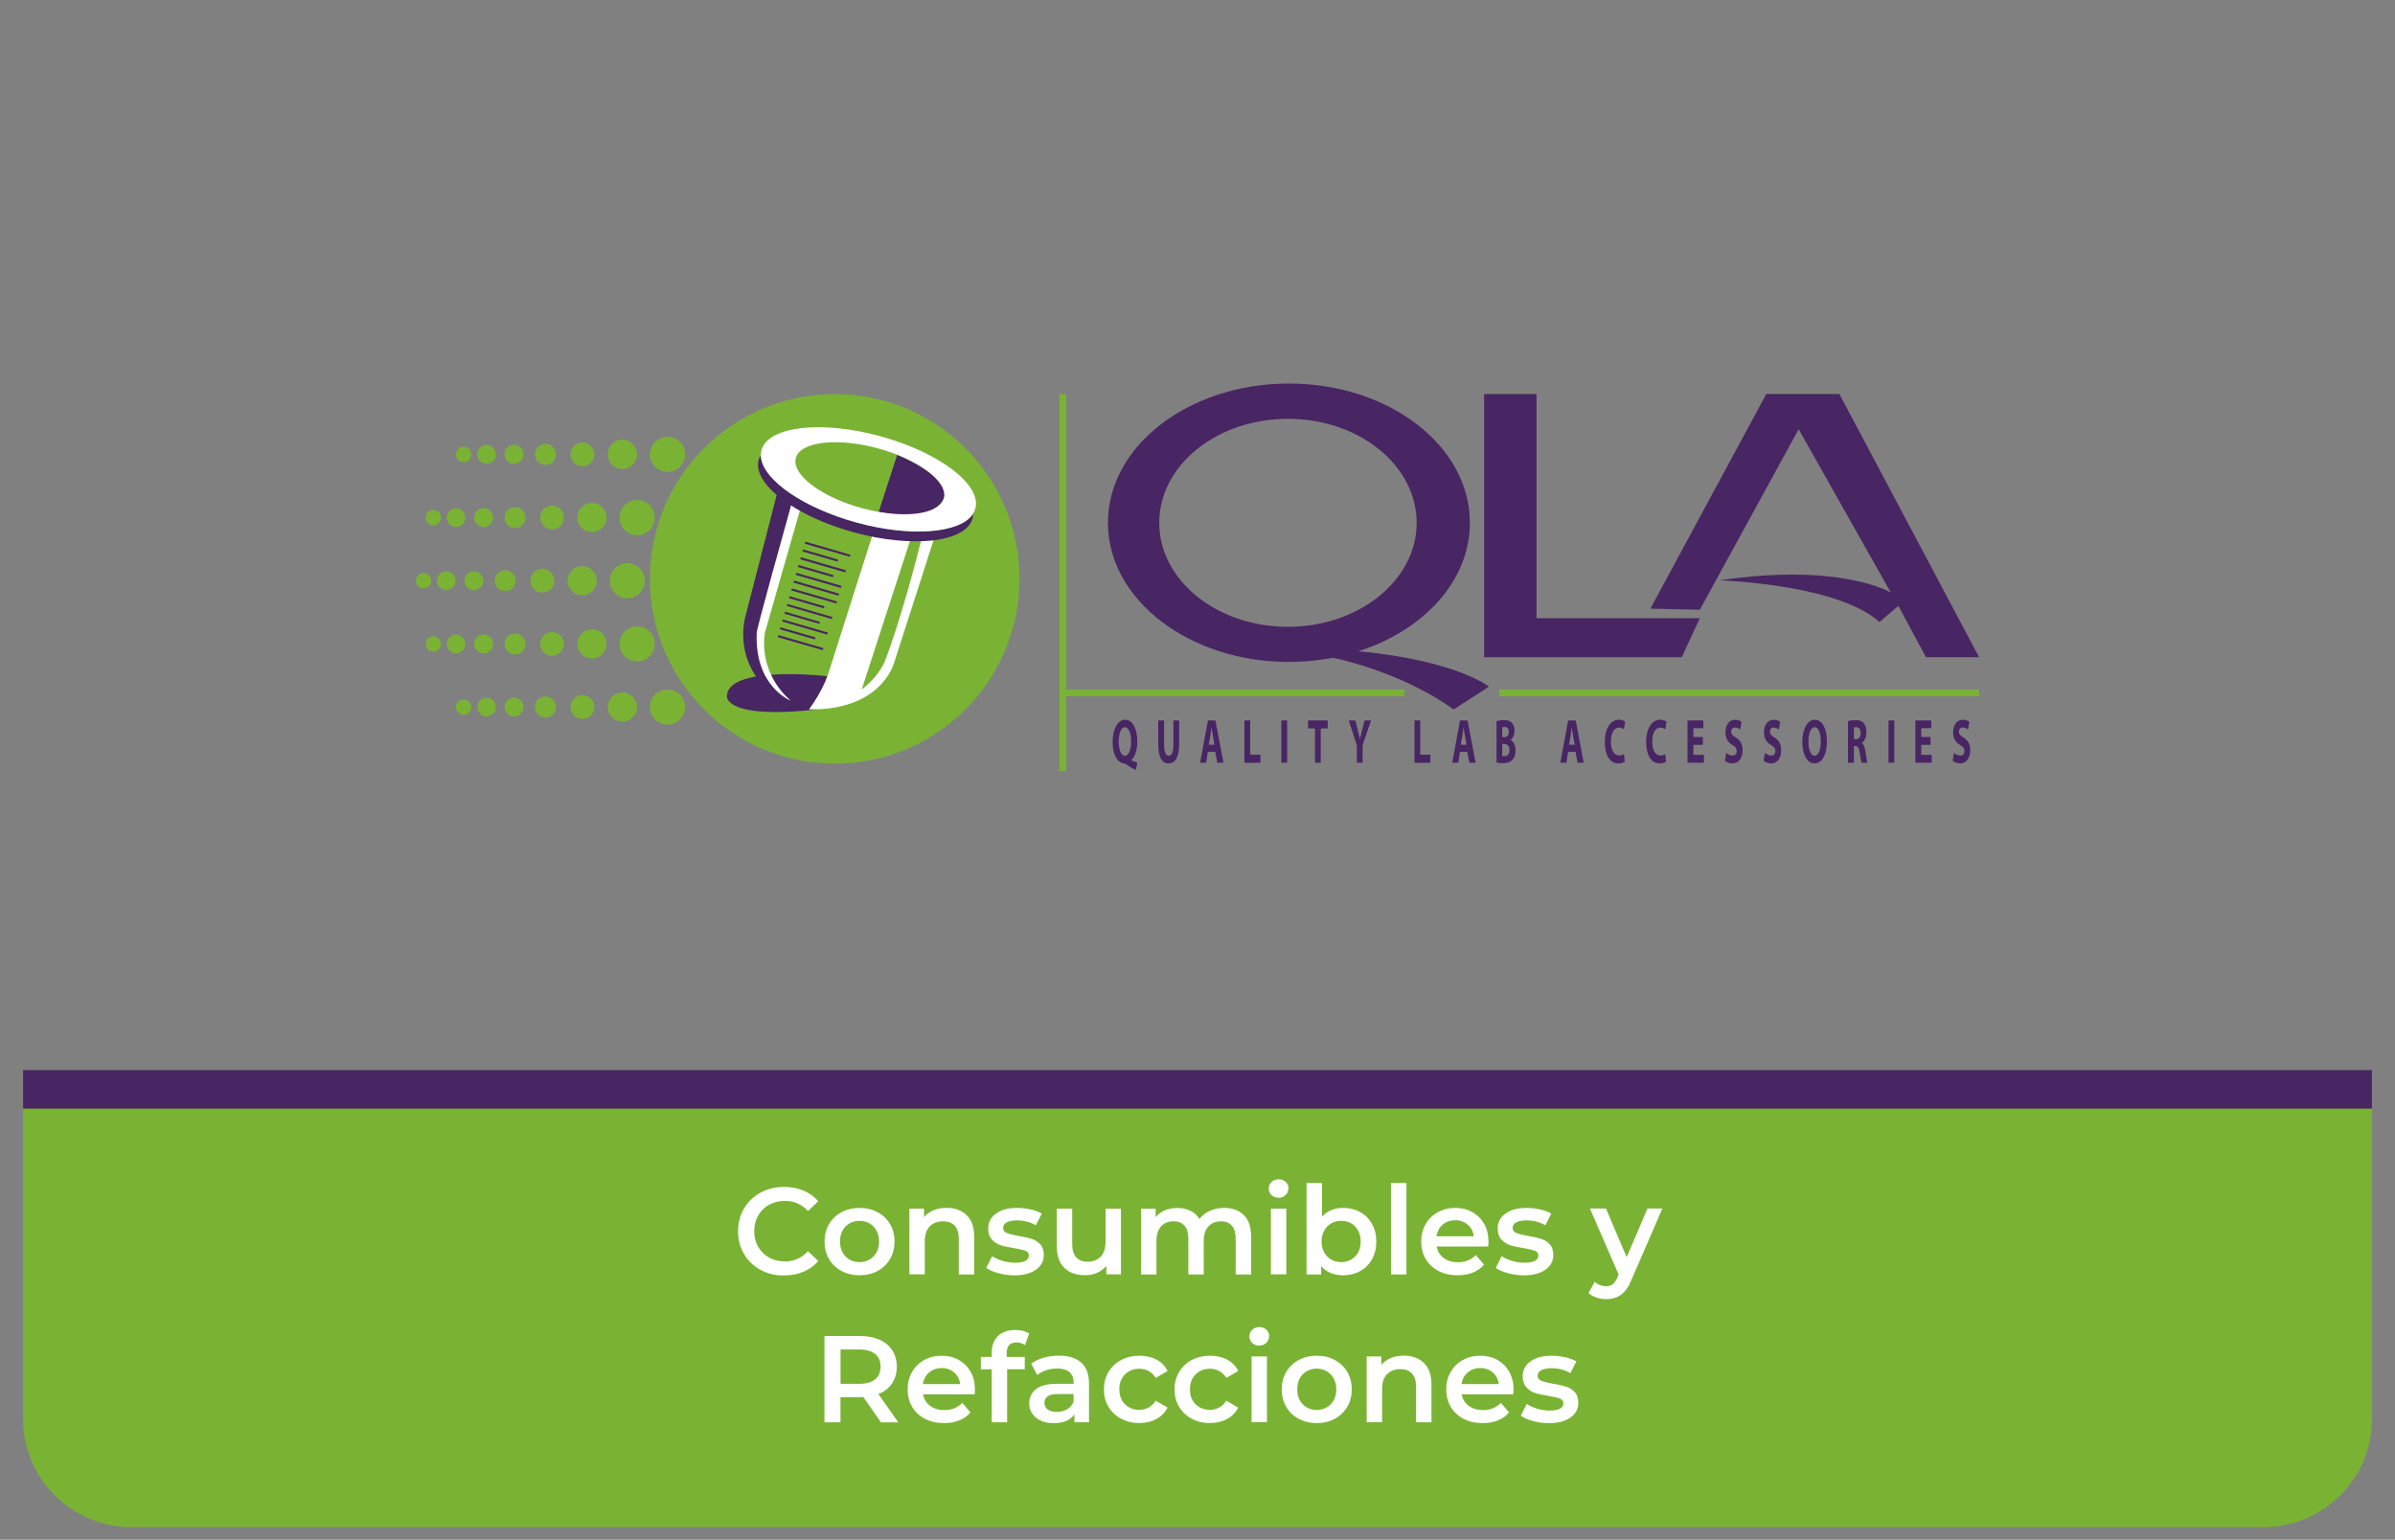 <?xml version="1.0" encoding="utf-8"?>
<!-- Generator: Adobe Illustrator 24.0.2, SVG Export Plug-In . SVG Version: 6.00 Build 0)  -->
<svg version="1.1" id="Capa_1" xmlns="http://www.w3.org/2000/svg" xmlns:xlink="http://www.w3.org/1999/xlink" x="0px" y="0px"
	 viewBox="0 0 311 200" style="enable-background:new 0 0 311 200;" xml:space="preserve">
<rect x="0" y="0" width="311" height="200" fill="#808080" stroke="none"/>
<style type="text/css">
	.st0{fill:#6C6C6E;}
	.st1{fill:#E20918;}
	.st2{fill:#1D1D1B;}
	.st3{fill:#C1272D;}
	.st4{fill:#007D41;}
	.st5{fill:#ABC651;}
	.st6{fill:#EFA54C;}
	.st7{fill:#0C78BC;}
	.st8{fill:#2E3192;}
	.st9{fill:#482563;}
	.st10{fill:#7AB334;}
	.st11{fill:#FFFFFF;}
</style>
<g>
	<polygon class="st9" points="192.72,51.19 192.72,85.37 218.38,85.37 220.73,80.3 199.52,80.3 199.52,51.19 	"/>
	<path class="st9" d="M220.73,79.2l12.83-23.45l11.97,21.22c0,0-6.41-3.92-22.21-1.59c0,0,15.31,0.48,20.73,5.42l2.46-2.1l3.58,6.66
		h6.9l-18.14-34.18h-9.49l-15.05,27.88L220.73,79.2z"/>
	<path class="st9" d="M193.34,89.19c0,0-4.07-3.33-16.65-4.57h-0.38c8.55-2.7,14.56-9.17,14.56-16.72c0-9.99-10.51-18.08-23.5-18.08
		c-12.98,0-23.5,8.09-23.5,18.08c0,9.98,10.52,18.08,23.5,18.08c1.98,0,3.9-0.2,5.73-0.54c1.71,0.36,9.27,2.15,15.67,6.71
		L193.34,89.19z M167.24,81.42c-9.23,0-16.71-6.05-16.71-13.51c0-7.47,7.48-13.51,16.71-13.51c9.24,0,16.72,6.05,16.72,13.51
		C183.96,75.36,176.48,81.42,167.24,81.42z"/>
	<polygon class="st10" points="182.36,89.56 138.44,89.56 138.44,51.19 137.57,51.19 137.57,89.56 137.57,90.43 137.57,100.17 
		138.44,100.17 138.44,90.43 182.36,90.43 	"/>
	<rect x="194.69" y="89.56" class="st10" width="62.31" height="0.87"/>
	<path class="st10" d="M84.4,75.19c0,13.25,10.75,24,23.99,24c13.26,0,23.99-10.75,23.99-24c0-13.26-10.73-24-23.99-24
		C95.14,51.19,84.4,61.93,84.4,75.19z"/>
	<g>
		<path class="st10" d="M84.4,59.02c0-1.26,1.01-2.28,2.29-2.28c1.25,0,2.27,1.02,2.27,2.28c0,1.26-1.02,2.28-2.27,2.28
			C85.41,61.3,84.4,60.28,84.4,59.02z"/>
		<path class="st10" d="M78.92,59.02c0-1.05,0.84-1.9,1.89-1.9c1.04,0,1.91,0.85,1.91,1.9c0,1.04-0.87,1.9-1.91,1.9
			C79.76,60.92,78.92,60.06,78.92,59.02z"/>
		<path class="st10" d="M74.08,59.02c0-0.85,0.7-1.54,1.55-1.54c0.85,0,1.55,0.69,1.55,1.54c0,0.85-0.69,1.54-1.55,1.54
			C74.78,60.56,74.08,59.87,74.08,59.02z"/>
		<path class="st10" d="M69.47,59.02c0-0.75,0.6-1.36,1.36-1.36c0.76,0,1.36,0.61,1.36,1.36c0,0.75-0.6,1.36-1.36,1.36
			C70.06,60.38,69.47,59.77,69.47,59.02z"/>
		<ellipse class="st10" cx="66.75" cy="59.02" rx="1.23" ry="1.23"/>
		<path class="st10" d="M61.96,59.02c0-0.67,0.54-1.21,1.2-1.21c0.68,0,1.23,0.54,1.23,1.21s-0.55,1.21-1.23,1.21
			C62.5,60.23,61.96,59.69,61.96,59.02z"/>
		<path class="st10" d="M59.21,59.02c0-0.55,0.45-1,0.99-1c0.56,0,1,0.45,1,1c0,0.55-0.44,0.99-1,0.99
			C59.66,60.02,59.21,59.57,59.21,59.02z"/>
	</g>
	<g>
		<path class="st10" d="M84.4,91.84c0-1.26,1.01-2.28,2.29-2.28c1.25,0,2.27,1.02,2.27,2.28s-1.02,2.28-2.27,2.28
			C85.41,94.13,84.4,93.1,84.4,91.84z"/>
		<path class="st10" d="M78.92,91.84c0-1.05,0.84-1.89,1.89-1.89c1.04,0,1.91,0.85,1.91,1.89c0,1.05-0.87,1.89-1.91,1.89
			C79.76,93.73,78.92,92.89,78.92,91.84z"/>
		<ellipse class="st10" cx="75.63" cy="91.84" rx="1.55" ry="1.54"/>
		<path class="st10" d="M69.47,91.84c0-0.75,0.6-1.36,1.36-1.36c0.76,0,1.36,0.61,1.36,1.36c0,0.75-0.6,1.36-1.36,1.36
			C70.06,93.2,69.47,92.59,69.47,91.84z"/>
		<path class="st10" d="M65.52,91.84c0-0.68,0.55-1.23,1.23-1.23c0.68,0,1.23,0.56,1.23,1.23s-0.55,1.23-1.23,1.23
			C66.07,93.08,65.52,92.52,65.52,91.84z"/>
		<path class="st10" d="M61.96,91.84c0-0.67,0.54-1.21,1.2-1.21c0.68,0,1.23,0.54,1.23,1.21s-0.55,1.21-1.23,1.21
			C62.5,93.05,61.96,92.51,61.96,91.84z"/>
		<path class="st10" d="M59.21,91.84c0-0.55,0.45-0.99,0.99-0.99c0.56,0,1,0.44,1,0.99c0,0.55-0.44,1-1,1
			C59.66,92.84,59.21,92.39,59.21,91.84z"/>
	</g>
	<g>
		<path class="st10" d="M80.45,83.64c0-1.26,1.03-2.28,2.28-2.28c1.26,0,2.29,1.02,2.29,2.28c0,1.26-1.03,2.28-2.29,2.28
			C81.48,85.92,80.45,84.89,80.45,83.64z"/>
		<path class="st10" d="M74.97,83.64c0-1.05,0.85-1.89,1.9-1.89c1.04,0,1.89,0.84,1.89,1.89c0,1.05-0.84,1.89-1.89,1.89
			C75.83,85.53,74.97,84.69,74.97,83.64z"/>
		<path class="st10" d="M70.14,83.64c0-0.85,0.69-1.54,1.54-1.54c0.86,0,1.54,0.69,1.54,1.54c0,0.85-0.68,1.54-1.54,1.54
			C70.84,85.18,70.14,84.49,70.14,83.64z"/>
		<path class="st10" d="M65.51,83.64c0-0.76,0.61-1.36,1.36-1.36c0.74,0,1.37,0.6,1.37,1.36c0,0.75-0.63,1.36-1.37,1.36
			C66.12,85,65.51,84.39,65.51,83.64z"/>
		<path class="st10" d="M61.57,83.64c0-0.68,0.56-1.23,1.24-1.23c0.67,0,1.22,0.55,1.22,1.23c0,0.68-0.55,1.23-1.22,1.23
			C62.12,84.86,61.57,84.32,61.57,83.64z"/>
		<path class="st10" d="M58.01,83.64c0-0.67,0.54-1.21,1.21-1.21c0.67,0,1.22,0.54,1.22,1.21c0,0.67-0.55,1.21-1.22,1.21
			C58.55,84.85,58.01,84.31,58.01,83.64z"/>
		<path class="st10" d="M55.28,83.64c0-0.55,0.44-1,0.99-1c0.55,0,0.99,0.45,0.99,1c0,0.55-0.44,1-0.99,1
			C55.71,84.63,55.28,84.19,55.28,83.64z"/>
	</g>
	<g>
		<path class="st10" d="M80.45,67.23c0-1.26,1.03-2.28,2.28-2.28c1.26,0,2.29,1.02,2.29,2.28c0,1.26-1.03,2.29-2.29,2.29
			C81.48,69.51,80.45,68.49,80.45,67.23z"/>
		<path class="st10" d="M74.97,67.23c0-1.05,0.85-1.89,1.9-1.89c1.04,0,1.89,0.84,1.89,1.89c0,1.05-0.84,1.89-1.89,1.89
			C75.83,69.12,74.97,68.27,74.97,67.23z"/>
		<path class="st10" d="M70.14,67.23c0-0.85,0.69-1.55,1.54-1.55c0.86,0,1.54,0.69,1.54,1.55c0,0.85-0.68,1.54-1.54,1.54
			C70.84,68.76,70.14,68.08,70.14,67.23z"/>
		<path class="st10" d="M65.51,67.23c0-0.75,0.61-1.36,1.36-1.36c0.74,0,1.37,0.61,1.37,1.36c0,0.75-0.63,1.36-1.37,1.36
			C66.12,68.58,65.51,67.98,65.51,67.23z"/>
		<path class="st10" d="M61.57,67.23c0-0.68,0.56-1.23,1.24-1.23c0.67,0,1.22,0.55,1.22,1.23c0,0.68-0.55,1.23-1.22,1.23
			C62.12,68.45,61.57,67.91,61.57,67.23z"/>
		<path class="st10" d="M58.01,67.23c0-0.67,0.54-1.21,1.21-1.21c0.67,0,1.22,0.54,1.22,1.21c0,0.67-0.55,1.21-1.22,1.21
			C58.55,68.44,58.01,67.9,58.01,67.23z"/>
		<path class="st10" d="M55.28,67.23c0-0.55,0.44-0.99,0.99-0.99c0.55,0,0.99,0.44,0.99,0.99c0,0.55-0.44,1-0.99,1
			C55.71,68.22,55.28,67.78,55.28,67.23z"/>
	</g>
	<g>
		<path class="st10" d="M79.18,75.43c0-1.26,1.01-2.28,2.27-2.28c1.27,0,2.28,1.02,2.28,2.28c0,1.26-1.01,2.28-2.28,2.28
			C80.2,77.71,79.18,76.69,79.18,75.43z"/>
		<path class="st10" d="M73.7,75.43c0-1.05,0.85-1.89,1.9-1.89c1.04,0,1.89,0.85,1.89,1.89c0,1.05-0.84,1.89-1.89,1.89
			C74.55,77.32,73.7,76.48,73.7,75.43z"/>
		<path class="st10" d="M68.88,75.43c0-0.85,0.69-1.54,1.55-1.54c0.84,0,1.54,0.69,1.54,1.54c0,0.85-0.69,1.55-1.54,1.55
			C69.56,76.98,68.88,76.28,68.88,75.43z"/>
		<path class="st10" d="M64.24,75.43c0-0.75,0.61-1.36,1.36-1.36c0.75,0,1.36,0.61,1.36,1.36s-0.61,1.36-1.36,1.36
			C64.85,76.79,64.24,76.18,64.24,75.43z"/>
		<path class="st10" d="M60.31,75.43c0-0.68,0.54-1.23,1.21-1.23c0.68,0,1.24,0.55,1.24,1.23c0,0.67-0.56,1.23-1.24,1.23
			C60.86,76.66,60.31,76.1,60.31,75.43z"/>
		<path class="st10" d="M56.75,75.43c0-0.67,0.53-1.21,1.2-1.21c0.68,0,1.21,0.55,1.21,1.21c0,0.67-0.53,1.21-1.21,1.21
			C57.28,76.64,56.75,76.1,56.75,75.43z"/>
		<path class="st10" d="M54,75.43c0-0.55,0.44-0.99,0.99-0.99c0.56,0,1,0.44,1,0.99c0,0.55-0.45,1-1,1
			C54.44,76.43,54,75.98,54,75.43z"/>
	</g>
	<g>
		<path class="st9" d="M147.48,100.02c-0.48-0.23-0.88-0.47-1.32-0.78c-0.07-0.05-0.16-0.08-0.23-0.08
			c-0.75-0.08-1.45-0.99-1.45-2.79c0-1.65,0.64-2.88,1.63-2.88c1.01,0,1.57,1.27,1.57,2.77c0,1.25-0.34,2.13-0.78,2.46v0.04
			c0.26,0.12,0.53,0.22,0.79,0.31L147.48,100.02z M146.07,98.17c0.51,0,0.81-0.79,0.81-1.87c0-0.99-0.29-1.84-0.81-1.84
			c-0.49,0-0.8,0.82-0.8,1.86C145.27,97.38,145.57,98.17,146.07,98.17L146.07,98.17z"/>
		<path class="st9" d="M151.16,93.58v3.15c0,0.95,0.22,1.44,0.6,1.44c0.39,0,0.61-0.46,0.61-1.44v-3.15h0.75v3.08
			c0,1.7-0.52,2.5-1.39,2.5c-0.84,0-1.33-0.78-1.33-2.52v-3.06H151.16z"/>
		<path class="st9" d="M156.84,97.66l-0.22,1.41h-0.78l1.02-5.49h0.97l1.04,5.49h-0.8l-0.26-1.41H156.84z M157.7,96.73l-0.2-1.17
			c-0.06-0.32-0.13-0.74-0.17-1.06h-0.02c-0.04,0.33-0.1,0.75-0.14,1.06l-0.21,1.17H157.7z"/>
		<path class="st9" d="M161.59,93.58h0.75v4.45h1.33v1.05h-2.08V93.58z"/>
		<path class="st9" d="M167.14,93.58v5.49h-0.75v-5.49H167.14z"/>
		<path class="st9" d="M170.76,94.62h-0.9v-1.04h2.55v1.04h-0.91v4.45h-0.74V94.62z"/>
		<path class="st9" d="M176.19,99.07v-2.25l-1.05-3.24H176l0.33,1.32c0.1,0.4,0.18,0.69,0.26,1.05h0.01
			c0.08-0.34,0.16-0.66,0.26-1.05l0.34-1.32h0.84l-1.1,3.2v2.29H176.19z"/>
		<path class="st9" d="M183.68,93.58h0.74v4.45h1.32v1.05h-2.06V93.58z"/>
		<path class="st9" d="M189.58,97.66l-0.22,1.41h-0.78l1.01-5.49h0.98l1.04,5.49h-0.81l-0.26-1.41H189.58z M190.43,96.73l-0.21-1.17
			c-0.06-0.32-0.12-0.74-0.16-1.06h-0.02c-0.04,0.33-0.1,0.75-0.15,1.06l-0.2,1.17H190.43z"/>
		<path class="st9" d="M194.33,93.66c0.2-0.06,0.6-0.12,0.97-0.12c0.46,0,0.73,0.07,0.98,0.31c0.23,0.21,0.39,0.58,0.39,1.09
			c0,0.48-0.16,0.92-0.53,1.16v0.02c0.37,0.16,0.66,0.64,0.66,1.35c0,0.5-0.14,0.9-0.35,1.16c-0.24,0.31-0.65,0.5-1.31,0.5
			c-0.37,0-0.64-0.04-0.81-0.08V93.66z M195.07,95.75h0.26c0.39,0,0.6-0.27,0.6-0.68c0-0.42-0.19-0.64-0.53-0.64
			c-0.18,0-0.27,0.02-0.33,0.05V95.75z M195.07,98.19c0.08,0.03,0.16,0.03,0.3,0.03c0.34,0,0.64-0.22,0.64-0.81
			c0-0.55-0.3-0.78-0.68-0.78h-0.26V98.19z"/>
		<path class="st9" d="M203.62,97.66l-0.22,1.41h-0.78l1.01-5.49h0.98l1.04,5.49h-0.8l-0.26-1.41H203.62z M204.47,96.73l-0.2-1.17
			c-0.06-0.32-0.11-0.74-0.17-1.06h-0.01c-0.06,0.33-0.1,0.75-0.14,1.06l-0.21,1.17H204.47z"/>
		<path class="st9" d="M210.99,98.92c-0.14,0.11-0.45,0.24-0.85,0.24c-1.15,0-1.75-1.19-1.75-2.76c0-1.88,0.81-2.91,1.82-2.91
			c0.38,0,0.69,0.13,0.82,0.25l-0.16,0.98c-0.15-0.11-0.37-0.21-0.63-0.21c-0.59,0-1.06,0.6-1.06,1.83c0,1.1,0.41,1.79,1.07,1.79
			c0.23,0,0.47-0.07,0.62-0.18L210.99,98.92z"/>
		<path class="st9" d="M216.35,98.92c-0.13,0.11-0.45,0.24-0.84,0.24c-1.16,0-1.75-1.19-1.75-2.76c0-1.88,0.8-2.91,1.81-2.91
			c0.39,0,0.69,0.13,0.83,0.25l-0.17,0.98c-0.14-0.11-0.36-0.21-0.64-0.21c-0.59,0-1.04,0.6-1.04,1.83c0,1.1,0.4,1.79,1.06,1.79
			c0.23,0,0.48-0.07,0.63-0.18L216.35,98.92z"/>
		<path class="st9" d="M221.12,96.75h-1.23v1.3h1.37v1.02h-2.13v-5.49h2.05v1.01h-1.29v1.14h1.23V96.75z"/>
		<path class="st9" d="M224.16,97.8c0.19,0.17,0.51,0.34,0.83,0.34c0.35,0,0.53-0.24,0.53-0.6c0-0.33-0.16-0.54-0.55-0.77
			c-0.56-0.32-0.91-0.83-0.91-1.64c0-0.93,0.46-1.64,1.24-1.64c0.37,0,0.65,0.12,0.85,0.28l-0.17,0.99
			c-0.14-0.1-0.37-0.26-0.69-0.26c-0.33,0-0.49,0.25-0.49,0.53c0,0.35,0.18,0.51,0.61,0.78c0.59,0.36,0.87,0.86,0.87,1.64
			c0,0.93-0.44,1.71-1.34,1.71c-0.38,0-0.77-0.17-0.95-0.34L224.16,97.8z"/>
		<path class="st9" d="M229.18,97.8c0.19,0.17,0.49,0.34,0.84,0.34c0.34,0,0.52-0.24,0.52-0.6c0-0.33-0.16-0.54-0.57-0.77
			c-0.54-0.32-0.91-0.83-0.91-1.64c0-0.93,0.48-1.64,1.26-1.64c0.38,0,0.65,0.12,0.85,0.28L231,94.76c-0.13-0.1-0.37-0.26-0.69-0.26
			c-0.33,0-0.48,0.25-0.48,0.53c0,0.35,0.19,0.51,0.61,0.78c0.59,0.36,0.85,0.86,0.85,1.64c0,0.93-0.41,1.71-1.32,1.71
			c-0.38,0-0.77-0.17-0.95-0.34L229.18,97.8z"/>
		<path class="st9" d="M235.6,99.16c-0.98,0-1.56-1.23-1.56-2.8c0-1.64,0.65-2.87,1.61-2.87c1.03,0,1.58,1.26,1.58,2.78
			C237.23,98.08,236.59,99.16,235.6,99.16L235.6,99.16z M235.64,98.17c0.5,0,0.8-0.79,0.8-1.87c0-0.98-0.29-1.84-0.8-1.84
			c-0.53,0-0.81,0.84-0.81,1.86C234.83,97.36,235.13,98.17,235.64,98.17L235.64,98.17z"/>
		<path class="st9" d="M239.97,93.66c0.25-0.07,0.61-0.12,1.01-0.12c0.49,0,0.84,0.12,1.07,0.44c0.21,0.26,0.31,0.65,0.31,1.15
			c0,0.69-0.3,1.18-0.58,1.35v0.02c0.22,0.16,0.35,0.52,0.44,1.02c0.1,0.63,0.2,1.34,0.27,1.56h-0.77
			c-0.05-0.16-0.13-0.61-0.22-1.28c-0.1-0.69-0.24-0.87-0.55-0.88h-0.22v2.16h-0.76V93.66z M240.73,96.01h0.3
			c0.37,0,0.59-0.31,0.59-0.79c0-0.5-0.21-0.76-0.56-0.76c-0.18,0-0.29,0.02-0.33,0.04V96.01z"/>
		<path class="st9" d="M245.98,93.58v5.49h-0.75v-5.49H245.98z"/>
		<path class="st9" d="M250.69,96.75h-1.21v1.3h1.36v1.02h-2.12v-5.49h2.06v1.01h-1.3v1.14h1.21V96.75z"/>
		<path class="st9" d="M253.72,97.8c0.2,0.17,0.52,0.34,0.84,0.34c0.35,0,0.53-0.24,0.53-0.6c0-0.33-0.16-0.54-0.57-0.77
			c-0.55-0.32-0.9-0.83-0.9-1.64c0-0.93,0.47-1.64,1.25-1.64c0.37,0,0.65,0.12,0.85,0.28l-0.17,0.99c-0.14-0.1-0.37-0.26-0.69-0.26
			c-0.34,0-0.49,0.25-0.49,0.53c0,0.35,0.18,0.51,0.61,0.78c0.58,0.36,0.86,0.86,0.86,1.64c0,0.93-0.43,1.71-1.34,1.71
			c-0.38,0-0.76-0.17-0.94-0.34L253.72,97.8z"/>
	</g>
	<path class="st9" d="M107.43,87.83c0,0-13.04-1.5-13.04,2.65c0,0-0.23,3.01,11.76,1.67L107.43,87.83z"/>
	<path class="st9" d="M102.83,65.31l-1.91-1.27l-4.11,15.96c0,0-1.36,4.44,1.71,8.33l0.83-0.62l-0.78-4.7l0.55-2.59L102.83,65.31z"
		/>
	<path class="st11" d="M119.62,70.18h1.6l-5.06,15.74c0,0-1.44,6.23-10.79,6.23h-0.31c1.87-2.59,2.47-4.57,2.47-4.57l5.8-18.2
		l5,0.37l-6.43,19.8c0,0,2.3-1.63,3.14-4.02C115.04,85.53,117.11,80.22,119.62,70.18z"/>
	<path class="st11" d="M103.89,66.22l-4.54,15.87c0,0-1.15,4.95,3.33,8.93c0,0-4.77-1.85-4.41-8.93c0,0-0.04-0.35,4.55-16.78
		L103.89,66.22z"/>
	<g>
		<polygon class="st9" points="110.36,72.32 104.51,70.63 104.58,70.36 110.43,72.06 		"/>
		<polygon class="st9" points="108.76,72.95 104.2,71.63 104.29,71.37 108.83,72.69 		"/>
		<polygon class="st9" points="108.02,80.41 102.17,78.71 102.24,78.45 108.1,80.15 		"/>
		<polygon class="st9" points="106.41,81.04 101.87,79.72 101.95,79.46 106.47,80.78 		"/>
		<polygon class="st9" points="107.43,82.43 101.57,80.73 101.65,80.47 107.51,82.17 		"/>
		<polygon class="st9" points="106.85,84.45 100.99,82.76 101.07,82.49 106.92,84.19 		"/>
		<polygon class="st9" points="105.82,83.06 101.27,81.74 101.35,81.48 105.9,82.8 		"/>
		<polygon class="st9" points="106.99,79.02 102.44,77.7 102.53,77.44 107.06,78.76 		"/>
		<polygon class="st9" points="109.78,74.35 103.91,72.65 104,72.38 109.85,74.08 		"/>
		<polygon class="st9" points="109.19,76.37 103.33,74.67 103.4,74.4 109.27,76.1 		"/>
		<polygon class="st9" points="108.89,77.38 103.03,75.68 103.11,75.41 108.97,77.12 		"/>
		<polygon class="st9" points="108.61,78.39 102.74,76.69 102.83,76.43 108.69,78.13 		"/>
		<polygon class="st9" points="108.17,74.97 103.62,73.66 103.7,73.39 108.23,74.71 		"/>
	</g>
	<g>
		<path class="st9" d="M111.23,67.87c-6.85-1.88-11.99-5.44-12.4-8.38l-0.02-0.35c-0.19,0.22-0.29,0.59-0.29,0.59
			c-0.85,3.1,4.68,7.31,12.35,9.42c7.67,2.09,14.57,1.29,15.42-1.8l0.13-0.69l-0.14,0.21C124.52,69.28,118.19,69.77,111.23,67.87z"
			/>
		<path class="st9" d="M116.51,59.07l-2.41,7.42c0,0,6.78,1.59,8.45-1.75C123.86,62.12,116.51,59.07,116.51,59.07z"/>
		<path class="st11" d="M114.3,56.66c-7.67-2.1-14.56-1.29-15.42,1.81c-0.09,0.33-0.1,0.67-0.06,1.02c0.41,2.94,5.56,6.5,12.4,8.38
			c6.96,1.91,13.29,1.42,15.04-1c0.18-0.24,0.3-0.51,0.39-0.8C127.5,62.97,121.97,58.76,114.3,56.66z M111.88,65.99
			c-4.31-1.18-7.67-3.35-8.43-5.26c-0.18-0.43-0.22-0.85-0.11-1.24c0.58-2.14,5.37-2.69,10.67-1.25c5.3,1.45,9.14,4.37,8.55,6.5
			c-0.11,0.36-0.32,0.68-0.65,0.95C120.32,67.02,116.28,67.2,111.88,65.99z"/>
	</g>
</g>
<path class="st10" d="M293.94,198.36H17.06C9.29,198.36,3,192.07,3,184.31v-40.67h305v40.67C308,192.07,301.71,198.36,293.94,198.36
	z"/>
<rect x="3" y="139" class="st9" width="305" height="5"/>
<g>
	<path class="st11" d="M98.76,164.95c-0.91-0.5-1.63-1.18-2.14-2.06c-0.52-0.88-0.78-1.86-0.78-2.96s0.26-2.09,0.78-2.96
		c0.52-0.88,1.24-1.56,2.15-2.06s1.93-0.74,3.06-0.74c0.92,0,1.75,0.16,2.51,0.48c0.76,0.32,1.4,0.78,1.92,1.39l-1.34,1.26
		c-0.81-0.88-1.81-1.31-2.99-1.31c-0.77,0-1.46,0.17-2.06,0.5c-0.61,0.34-1.08,0.8-1.42,1.4c-0.34,0.6-0.51,1.27-0.51,2.03
		c0,0.76,0.17,1.43,0.51,2.03c0.34,0.6,0.82,1.06,1.42,1.4c0.61,0.34,1.3,0.5,2.06,0.5c1.18,0,2.18-0.44,2.99-1.33l1.34,1.28
		c-0.52,0.61-1.17,1.07-1.93,1.39c-0.76,0.32-1.6,0.48-2.52,0.48C100.7,165.7,99.68,165.45,98.76,164.95z"/>
	<path class="st11" d="M109.27,165.09c-0.69-0.37-1.24-0.89-1.62-1.56c-0.39-0.67-0.58-1.42-0.58-2.26c0-0.84,0.19-1.59,0.58-2.26
		c0.39-0.66,0.93-1.18,1.62-1.55c0.69-0.37,1.47-0.56,2.34-0.56c0.87,0,1.66,0.19,2.35,0.56c0.69,0.37,1.23,0.89,1.62,1.55
		c0.39,0.66,0.58,1.41,0.58,2.26c0,0.84-0.19,1.6-0.58,2.26s-0.93,1.19-1.62,1.56c-0.69,0.37-1.48,0.56-2.35,0.56
		C110.74,165.65,109.96,165.46,109.27,165.09z M113.43,163.2c0.48-0.49,0.72-1.14,0.72-1.94c0-0.8-0.24-1.44-0.72-1.94
		c-0.48-0.49-1.09-0.74-1.82-0.74c-0.74,0-1.34,0.25-1.82,0.74c-0.47,0.49-0.71,1.14-0.71,1.94c0,0.8,0.24,1.45,0.71,1.94
		s1.08,0.74,1.82,0.74C112.34,163.94,112.95,163.69,113.43,163.2z"/>
	<path class="st11" d="M125.52,157.84c0.65,0.63,0.98,1.56,0.98,2.8v4.9h-2v-4.64c0-0.75-0.18-1.31-0.53-1.69
		c-0.35-0.38-0.85-0.57-1.5-0.57c-0.74,0-1.32,0.22-1.74,0.66c-0.43,0.44-0.64,1.08-0.64,1.91v4.32h-2v-8.54h1.9v1.1
		c0.33-0.39,0.75-0.69,1.25-0.9c0.5-0.2,1.07-0.3,1.7-0.3C124.01,156.9,124.87,157.21,125.52,157.84z"/>
	<path class="st11" d="M129.65,165.38c-0.66-0.18-1.19-0.41-1.58-0.69l0.77-1.52c0.38,0.26,0.85,0.46,1.38,0.62
		c0.54,0.15,1.07,0.23,1.59,0.23c1.19,0,1.79-0.32,1.79-0.94c0-0.3-0.15-0.51-0.46-0.62s-0.79-0.23-1.46-0.34
		c-0.7-0.11-1.28-0.23-1.72-0.37c-0.44-0.14-0.83-0.38-1.15-0.73s-0.49-0.83-0.49-1.45c0-0.81,0.34-1.46,1.02-1.94
		c0.68-0.49,1.59-0.73,2.74-0.73c0.59,0,1.17,0.07,1.76,0.2c0.59,0.13,1.07,0.31,1.44,0.54l-0.77,1.52
		c-0.73-0.43-1.54-0.64-2.45-0.64c-0.59,0-1.03,0.09-1.34,0.26s-0.46,0.41-0.46,0.7c0,0.32,0.16,0.55,0.49,0.68
		c0.33,0.13,0.83,0.26,1.51,0.38c0.68,0.11,1.24,0.23,1.68,0.37s0.81,0.37,1.13,0.7c0.31,0.33,0.47,0.8,0.47,1.41
		c0,0.8-0.35,1.44-1.04,1.92c-0.69,0.48-1.64,0.72-2.83,0.72C130.99,165.65,130.31,165.56,129.65,165.38z"/>
	<path class="st11" d="M145.56,156.99v8.54h-1.9v-1.09c-0.32,0.38-0.72,0.68-1.2,0.89c-0.48,0.21-1,0.31-1.55,0.31
		c-1.14,0-2.04-0.32-2.7-0.95c-0.66-0.63-0.98-1.58-0.98-2.82v-4.88h2v4.61c0,0.77,0.17,1.34,0.52,1.72s0.84,0.57,1.48,0.57
		c0.71,0,1.28-0.22,1.7-0.66c0.42-0.44,0.63-1.08,0.63-1.91v-4.32H145.56z"/>
	<path class="st11" d="M161.52,157.83c0.63,0.62,0.94,1.56,0.94,2.81v4.9h-2v-4.64c0-0.75-0.17-1.31-0.5-1.69
		c-0.33-0.38-0.8-0.57-1.42-0.57c-0.67,0-1.21,0.22-1.62,0.66c-0.41,0.44-0.61,1.08-0.61,1.9v4.34h-2v-4.64
		c0-0.75-0.17-1.31-0.5-1.69c-0.33-0.38-0.81-0.57-1.42-0.57c-0.68,0-1.22,0.22-1.62,0.66c-0.4,0.44-0.6,1.07-0.6,1.9v4.34h-2v-8.54
		h1.9v1.09c0.32-0.38,0.72-0.68,1.2-0.88c0.48-0.2,1.01-0.3,1.6-0.3c0.64,0,1.21,0.12,1.7,0.36c0.5,0.24,0.89,0.59,1.18,1.06
		c0.35-0.45,0.8-0.8,1.36-1.05c0.55-0.25,1.17-0.38,1.84-0.38C160.04,156.9,160.89,157.21,161.52,157.83z"/>
	<path class="st11" d="M165.12,155.24c-0.25-0.23-0.37-0.51-0.37-0.86c0-0.34,0.12-0.63,0.37-0.86c0.25-0.23,0.55-0.34,0.91-0.34
		c0.36,0,0.67,0.11,0.91,0.33c0.25,0.22,0.37,0.49,0.37,0.82c0,0.35-0.12,0.65-0.36,0.89c-0.24,0.24-0.55,0.36-0.92,0.36
		C165.67,155.58,165.37,155.47,165.12,155.24z M165.03,156.99h2v8.54h-2V156.99z"/>
	<path class="st11" d="M176.62,157.44c0.66,0.36,1.17,0.87,1.54,1.54c0.37,0.66,0.56,1.42,0.56,2.29c0,0.86-0.19,1.63-0.56,2.3
		c-0.37,0.67-0.89,1.18-1.54,1.54c-0.66,0.36-1.4,0.54-2.23,0.54c-0.59,0-1.12-0.1-1.61-0.3c-0.49-0.2-0.89-0.51-1.22-0.91v1.1h-1.9
		v-11.87h2v4.37c0.34-0.37,0.74-0.66,1.21-0.85c0.46-0.19,0.97-0.29,1.53-0.29C175.22,156.9,175.96,157.08,176.62,157.44z
		 M175.98,163.2c0.47-0.49,0.71-1.14,0.71-1.94c0-0.8-0.24-1.44-0.71-1.94c-0.47-0.49-1.08-0.74-1.82-0.74
		c-0.48,0-0.91,0.11-1.3,0.33c-0.38,0.22-0.69,0.53-0.91,0.94c-0.22,0.41-0.34,0.87-0.34,1.41c0,0.53,0.11,1,0.34,1.41
		c0.22,0.41,0.53,0.72,0.91,0.94c0.38,0.22,0.82,0.33,1.3,0.33C174.9,163.94,175.5,163.69,175.98,163.2z"/>
	<path class="st11" d="M180.63,153.67h2v11.87h-2V153.67z"/>
	<path class="st11" d="M193.25,161.91h-6.7c0.12,0.63,0.42,1.13,0.92,1.5s1.11,0.55,1.85,0.55c0.94,0,1.71-0.31,2.32-0.93l1.07,1.23
		c-0.38,0.46-0.87,0.81-1.46,1.04c-0.59,0.24-1.25,0.35-1.98,0.35c-0.94,0-1.77-0.19-2.48-0.56c-0.71-0.37-1.27-0.89-1.66-1.56
		c-0.39-0.67-0.58-1.42-0.58-2.26c0-0.83,0.19-1.58,0.57-2.25c0.38-0.67,0.9-1.19,1.58-1.56c0.67-0.37,1.43-0.56,2.27-0.56
		c0.83,0,1.58,0.18,2.23,0.55s1.17,0.89,1.54,1.55c0.37,0.67,0.55,1.44,0.55,2.31C193.28,161.45,193.27,161.65,193.25,161.91z
		 M187.34,159.07c-0.44,0.38-0.71,0.88-0.81,1.51h4.85c-0.09-0.62-0.35-1.12-0.78-1.5c-0.44-0.38-0.98-0.58-1.63-0.58
		C188.32,158.5,187.78,158.69,187.34,159.07z"/>
	<path class="st11" d="M195.81,165.38c-0.66-0.18-1.19-0.41-1.58-0.69l0.77-1.52c0.38,0.26,0.85,0.46,1.38,0.62
		c0.54,0.15,1.07,0.23,1.59,0.23c1.19,0,1.79-0.32,1.79-0.94c0-0.3-0.15-0.51-0.46-0.62s-0.79-0.23-1.46-0.34
		c-0.7-0.11-1.28-0.23-1.72-0.37c-0.44-0.14-0.83-0.38-1.15-0.73s-0.49-0.83-0.49-1.45c0-0.81,0.34-1.46,1.02-1.94
		c0.68-0.49,1.59-0.73,2.74-0.73c0.59,0,1.17,0.07,1.76,0.2c0.59,0.13,1.07,0.31,1.44,0.54l-0.77,1.52
		c-0.73-0.43-1.54-0.64-2.45-0.64c-0.59,0-1.03,0.09-1.34,0.26s-0.46,0.41-0.46,0.7c0,0.32,0.16,0.55,0.49,0.68
		c0.33,0.13,0.83,0.26,1.51,0.38c0.68,0.11,1.24,0.23,1.68,0.37s0.81,0.37,1.13,0.7c0.31,0.33,0.47,0.8,0.47,1.41
		c0,0.8-0.35,1.44-1.04,1.92c-0.69,0.48-1.64,0.72-2.83,0.72C197.15,165.65,196.47,165.56,195.81,165.38z"/>
	<path class="st11" d="M215.86,156.99l-4,9.23c-0.37,0.93-0.83,1.58-1.36,1.96c-0.53,0.38-1.18,0.57-1.94,0.57
		c-0.43,0-0.85-0.07-1.26-0.21s-0.76-0.33-1.02-0.58l0.8-1.47c0.19,0.18,0.42,0.33,0.68,0.43s0.53,0.16,0.79,0.16
		c0.35,0,0.64-0.09,0.87-0.27c0.23-0.18,0.44-0.49,0.63-0.91l0.14-0.34l-3.73-8.58h2.08l2.69,6.32l2.7-6.32H215.86z"/>
	<path class="st11" d="M114.39,184.74l-2.29-3.28c-0.1,0.01-0.24,0.02-0.43,0.02h-2.53v3.26h-2.08v-11.2h4.61
		c0.97,0,1.82,0.16,2.54,0.48c0.72,0.32,1.27,0.78,1.66,1.38c0.38,0.6,0.58,1.31,0.58,2.13c0,0.84-0.21,1.57-0.62,2.18
		c-0.41,0.61-1,1.06-1.77,1.36l2.58,3.68H114.39z M113.64,175.87c-0.47-0.38-1.16-0.58-2.06-0.58h-2.43v4.46h2.43
		c0.91,0,1.59-0.2,2.06-0.58c0.47-0.39,0.7-0.94,0.7-1.66S114.11,176.26,113.64,175.87z"/>
	<path class="st11" d="M126.56,181.11h-6.7c0.12,0.63,0.42,1.13,0.92,1.5s1.11,0.55,1.85,0.55c0.94,0,1.71-0.31,2.32-0.93l1.07,1.23
		c-0.38,0.46-0.87,0.81-1.46,1.04c-0.59,0.24-1.25,0.35-1.98,0.35c-0.94,0-1.77-0.19-2.48-0.56c-0.71-0.37-1.27-0.89-1.66-1.56
		c-0.39-0.67-0.58-1.42-0.58-2.26c0-0.83,0.19-1.58,0.57-2.25c0.38-0.67,0.9-1.19,1.58-1.56c0.67-0.37,1.43-0.56,2.27-0.56
		c0.83,0,1.58,0.18,2.23,0.55s1.17,0.89,1.54,1.55c0.37,0.67,0.55,1.44,0.55,2.31C126.6,180.65,126.59,180.85,126.56,181.11z
		 M120.65,178.27c-0.44,0.38-0.71,0.88-0.81,1.51h4.85c-0.09-0.62-0.35-1.12-0.78-1.5c-0.44-0.38-0.98-0.58-1.63-0.58
		C121.64,177.7,121.1,177.89,120.65,178.27z"/>
	<path class="st11" d="M130.72,175.75v0.51h2.35v1.6h-2.29v6.88h-2v-6.88h-1.41v-1.6h1.41v-0.54c0-0.92,0.27-1.64,0.8-2.17
		c0.53-0.53,1.29-0.79,2.26-0.79c0.77,0,1.37,0.16,1.81,0.46l-0.56,1.5c-0.34-0.24-0.71-0.35-1.1-0.35
		C131.15,174.37,130.72,174.83,130.72,175.75z"/>
	<path class="st11" d="M140.41,177c0.67,0.6,1,1.51,1,2.73v5.01h-1.89v-1.04c-0.25,0.37-0.59,0.66-1.05,0.86
		c-0.45,0.2-1,0.3-1.64,0.3c-0.64,0-1.2-0.11-1.68-0.33s-0.85-0.52-1.11-0.91c-0.26-0.39-0.39-0.83-0.39-1.32
		c0-0.77,0.29-1.38,0.86-1.85c0.57-0.46,1.47-0.7,2.7-0.7h2.21v-0.13c0-0.6-0.18-1.06-0.54-1.38s-0.89-0.48-1.59-0.48
		c-0.48,0-0.95,0.07-1.42,0.22s-0.86,0.36-1.18,0.62l-0.78-1.46c0.45-0.34,0.99-0.6,1.62-0.78c0.63-0.18,1.3-0.27,2-0.27
		C138.78,176.1,139.75,176.4,140.41,177z M138.59,183.05c0.39-0.23,0.66-0.56,0.82-0.98v-0.99h-2.06c-1.15,0-1.73,0.38-1.73,1.14
		c0,0.36,0.14,0.65,0.43,0.86c0.29,0.21,0.69,0.32,1.2,0.32C137.75,183.39,138.2,183.28,138.59,183.05z"/>
	<path class="st11" d="M145.59,184.29c-0.7-0.37-1.25-0.89-1.65-1.56s-0.59-1.42-0.59-2.26c0-0.84,0.2-1.59,0.59-2.26
		c0.39-0.66,0.94-1.18,1.64-1.55c0.7-0.37,1.5-0.56,2.39-0.56c0.84,0,1.58,0.17,2.22,0.51c0.63,0.34,1.11,0.83,1.43,1.47l-1.54,0.9
		c-0.25-0.39-0.55-0.69-0.92-0.89c-0.37-0.2-0.77-0.3-1.21-0.3c-0.75,0-1.37,0.24-1.86,0.73c-0.49,0.49-0.74,1.13-0.74,1.94
		c0,0.81,0.24,1.46,0.73,1.94s1.11,0.73,1.86,0.73c0.44,0,0.84-0.1,1.21-0.3c0.37-0.2,0.67-0.49,0.92-0.89l1.54,0.9
		c-0.33,0.64-0.81,1.13-1.45,1.48s-1.37,0.52-2.2,0.52C147.09,184.85,146.29,184.66,145.59,184.29z"/>
	<path class="st11" d="M154.76,184.29c-0.7-0.37-1.25-0.89-1.65-1.56s-0.59-1.42-0.59-2.26c0-0.84,0.2-1.59,0.59-2.26
		c0.39-0.66,0.94-1.18,1.64-1.55c0.7-0.37,1.5-0.56,2.39-0.56c0.84,0,1.58,0.17,2.22,0.51c0.63,0.34,1.11,0.83,1.43,1.47l-1.54,0.9
		c-0.25-0.39-0.55-0.69-0.92-0.89c-0.37-0.2-0.77-0.3-1.21-0.3c-0.75,0-1.37,0.24-1.86,0.73c-0.49,0.49-0.74,1.13-0.74,1.94
		c0,0.81,0.24,1.46,0.73,1.94s1.11,0.73,1.86,0.73c0.44,0,0.84-0.1,1.21-0.3c0.37-0.2,0.67-0.49,0.92-0.89l1.54,0.9
		c-0.33,0.64-0.81,1.13-1.45,1.48s-1.37,0.52-2.2,0.52C156.25,184.85,155.46,184.66,154.76,184.29z"/>
	<path class="st11" d="M162.61,174.44c-0.25-0.23-0.37-0.51-0.37-0.86c0-0.34,0.12-0.63,0.37-0.86c0.25-0.23,0.55-0.34,0.91-0.34
		c0.36,0,0.67,0.11,0.91,0.33c0.25,0.22,0.37,0.49,0.37,0.82c0,0.35-0.12,0.65-0.36,0.89c-0.24,0.24-0.55,0.36-0.92,0.36
		C163.16,174.79,162.86,174.67,162.61,174.44z M162.52,176.19h2v8.54h-2V176.19z"/>
	<path class="st11" d="M168.64,184.29c-0.69-0.37-1.24-0.89-1.62-1.56c-0.39-0.67-0.58-1.42-0.58-2.26c0-0.84,0.19-1.59,0.58-2.26
		c0.39-0.66,0.93-1.18,1.62-1.55c0.69-0.37,1.47-0.56,2.34-0.56c0.87,0,1.66,0.19,2.35,0.56c0.69,0.37,1.23,0.89,1.62,1.55
		c0.39,0.66,0.58,1.41,0.58,2.26c0,0.84-0.19,1.6-0.58,2.26s-0.93,1.19-1.62,1.56c-0.69,0.37-1.48,0.56-2.35,0.56
		C170.12,184.85,169.34,184.66,168.64,184.29z M172.8,182.4c0.48-0.49,0.72-1.14,0.72-1.94c0-0.8-0.24-1.44-0.72-1.94
		c-0.48-0.49-1.09-0.74-1.82-0.74c-0.74,0-1.34,0.25-1.82,0.74c-0.47,0.49-0.71,1.14-0.71,1.94c0,0.8,0.24,1.45,0.71,1.94
		s1.08,0.74,1.82,0.74C171.71,183.14,172.32,182.89,172.8,182.4z"/>
	<path class="st11" d="M184.9,177.04c0.65,0.63,0.98,1.56,0.98,2.8v4.9h-2v-4.64c0-0.75-0.18-1.31-0.53-1.69
		c-0.35-0.38-0.85-0.57-1.5-0.57c-0.74,0-1.32,0.22-1.74,0.66c-0.43,0.44-0.64,1.08-0.64,1.91v4.32h-2v-8.54h1.9v1.1
		c0.33-0.39,0.75-0.69,1.25-0.9c0.5-0.2,1.07-0.3,1.7-0.3C183.38,176.1,184.25,176.41,184.9,177.04z"/>
	<path class="st11" d="M196.5,181.11h-6.7c0.12,0.63,0.42,1.13,0.92,1.5s1.11,0.55,1.85,0.55c0.94,0,1.71-0.31,2.32-0.93l1.07,1.23
		c-0.38,0.46-0.87,0.81-1.46,1.04c-0.59,0.24-1.25,0.35-1.98,0.35c-0.94,0-1.77-0.19-2.48-0.56c-0.71-0.37-1.27-0.89-1.66-1.56
		c-0.39-0.67-0.58-1.42-0.58-2.26c0-0.83,0.19-1.58,0.57-2.25c0.38-0.67,0.9-1.19,1.58-1.56c0.67-0.37,1.43-0.56,2.27-0.56
		c0.83,0,1.58,0.18,2.23,0.55s1.17,0.89,1.54,1.55c0.37,0.67,0.55,1.44,0.55,2.31C196.53,180.65,196.52,180.85,196.5,181.11z
		 M190.59,178.27c-0.44,0.38-0.71,0.88-0.81,1.51h4.85c-0.09-0.62-0.35-1.12-0.78-1.5c-0.44-0.38-0.98-0.58-1.63-0.58
		C191.57,177.7,191.03,177.89,190.59,178.27z"/>
	<path class="st11" d="M199.06,184.58c-0.66-0.18-1.19-0.41-1.58-0.69l0.77-1.52c0.38,0.26,0.85,0.46,1.38,0.62
		c0.54,0.15,1.07,0.23,1.59,0.23c1.19,0,1.79-0.32,1.79-0.94c0-0.3-0.15-0.51-0.46-0.62s-0.79-0.23-1.46-0.34
		c-0.7-0.11-1.28-0.23-1.72-0.37c-0.44-0.14-0.83-0.38-1.15-0.73s-0.49-0.83-0.49-1.45c0-0.81,0.34-1.46,1.02-1.94
		c0.68-0.49,1.59-0.73,2.74-0.73c0.59,0,1.17,0.07,1.76,0.2c0.59,0.13,1.07,0.31,1.44,0.54l-0.77,1.52
		c-0.73-0.43-1.54-0.64-2.45-0.64c-0.59,0-1.03,0.09-1.34,0.26s-0.46,0.41-0.46,0.7c0,0.32,0.16,0.55,0.49,0.68
		c0.33,0.13,0.83,0.26,1.51,0.38c0.68,0.11,1.24,0.23,1.68,0.37s0.81,0.37,1.13,0.7c0.31,0.33,0.47,0.8,0.47,1.41
		c0,0.8-0.35,1.44-1.04,1.92c-0.69,0.48-1.64,0.72-2.83,0.72C200.4,184.85,199.72,184.76,199.06,184.58z"/>
</g>
</svg>
